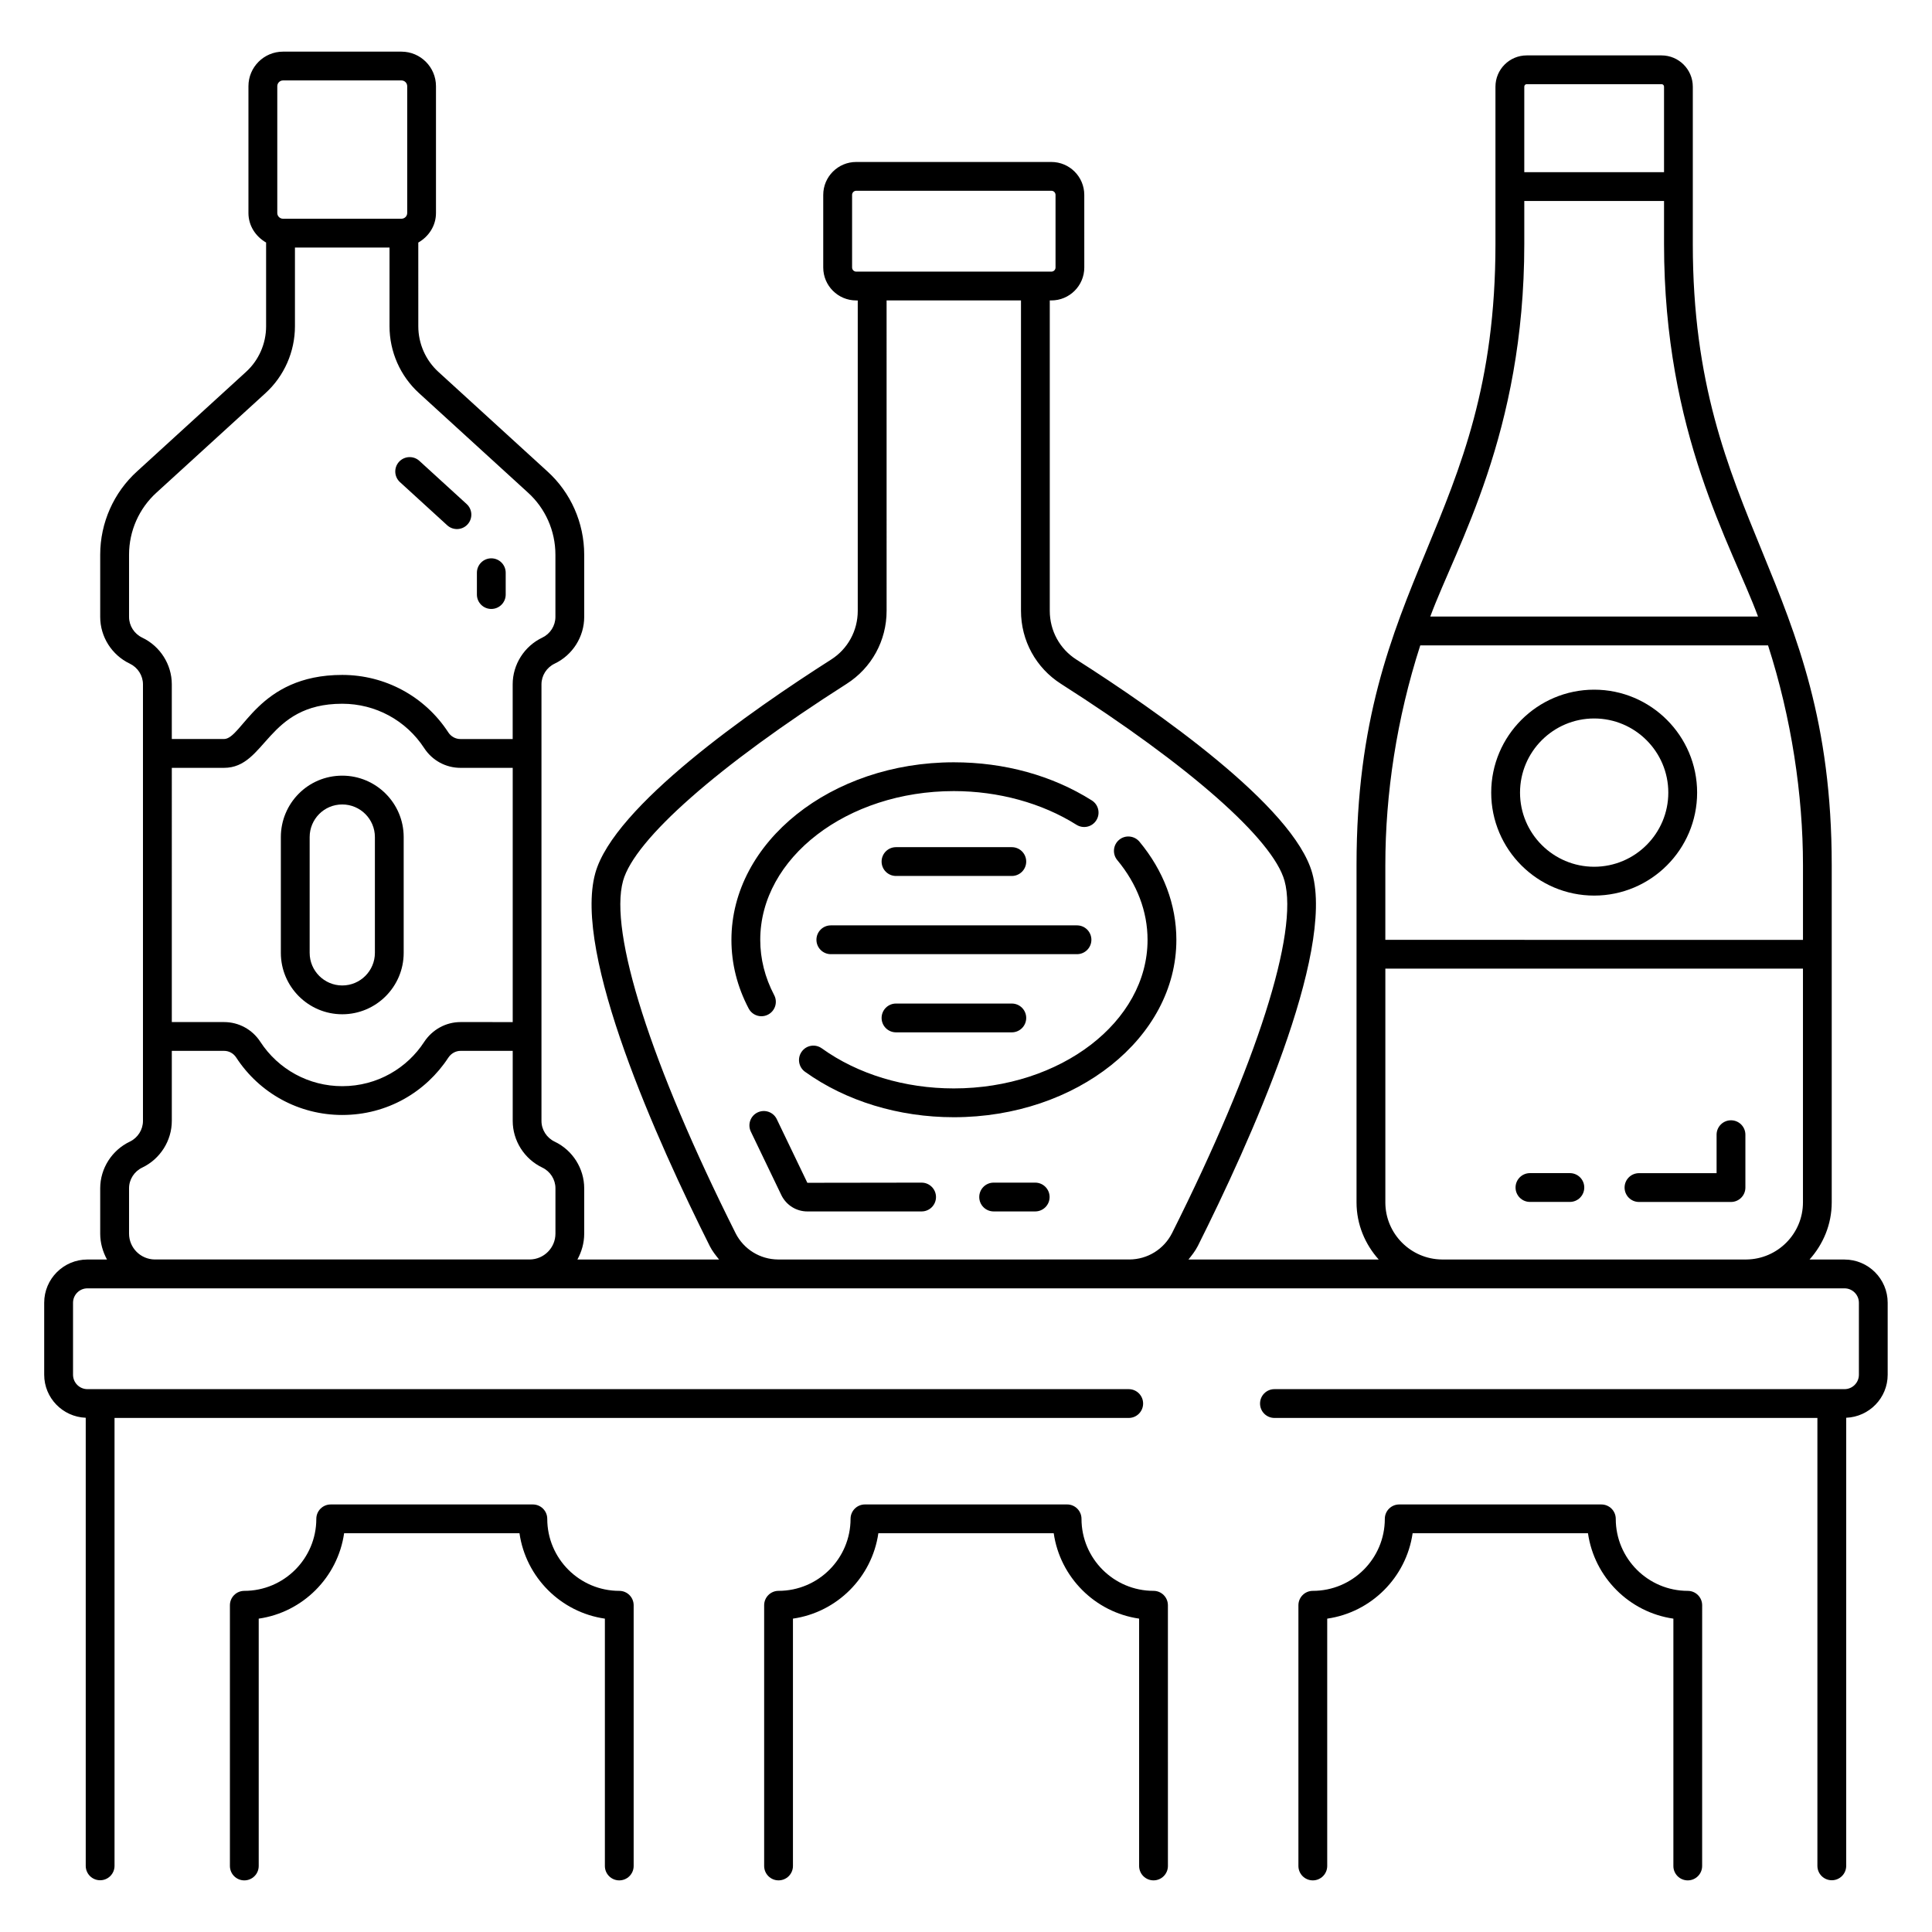 <?xml version="1.0" encoding="UTF-8"?>
<!-- Uploaded to: SVG Repo, www.svgrepo.com, Generator: SVG Repo Mixer Tools -->
<svg fill="#000000" width="800px" height="800px" version="1.1" viewBox="144 144 512 512" xmlns="http://www.w3.org/2000/svg">
 <g>
  <path d="m418.34 457.41h-11.012c-2.109 0-3.816 1.707-3.816 3.816s1.707 3.816 3.816 3.816h11.012c2.109 0 3.816-1.707 3.816-3.816s-1.707-3.816-3.816-3.816z"/>
  <path d="m388.23 457.41-30.273 0.043-8.102-16.859c-0.91-1.898-3.184-2.691-5.09-1.785-1.902 0.914-2.699 3.195-1.781 5.094l8.148 16.949c1.328 2.582 3.938 4.191 6.812 4.191h30.289c2.109 0 3.816-1.707 3.816-3.816-0.004-2.109-1.711-3.816-3.82-3.816z"/>
  <path d="m455.75 393.07c0-9.316-3.383-18.312-9.789-26.02-1.355-1.613-3.766-1.836-5.375-0.492-1.625 1.344-1.84 3.754-0.5 5.375 5.254 6.312 8.027 13.625 8.027 21.137 0 21.707-23.035 39.371-51.348 39.371-13.023 0-25.441-3.769-34.977-10.617-1.723-1.234-4.109-0.852-5.328 0.875-1.23 1.711-0.836 4.098 0.871 5.328 10.824 7.769 24.832 12.047 39.434 12.047 32.531 0 58.984-21.082 58.984-47.004z"/>
  <path d="m345.79 413.31c0.605 0 1.207-0.141 1.773-0.441 1.863-0.98 2.586-3.289 1.602-5.152-2.445-4.664-3.691-9.594-3.691-14.652 0-21.734 23.012-39.418 51.293-39.418 11.832 0 23.371 3.172 32.508 8.926 1.789 1.121 4.144 0.602 5.262-1.191 1.125-1.785 0.59-4.141-1.191-5.262-10.488-6.613-23.141-10.105-36.578-10.105-32.496 0-58.93 21.109-58.93 47.051 0 6.309 1.535 12.43 4.57 18.199 0.684 1.309 2.012 2.047 3.383 2.047z"/>
  <path d="m412.14 376.14c2.109 0 3.816-1.707 3.816-3.816s-1.707-3.816-3.816-3.816h-30.691c-2.109 0-3.816 1.707-3.816 3.816s1.707 3.816 3.816 3.816z"/>
  <path d="m433.23 393.05c0-2.109-1.707-3.816-3.816-3.816h-65.234c-2.109 0-3.816 1.707-3.816 3.816s1.707 3.816 3.816 3.816h65.234c2.109 0 3.816-1.707 3.816-3.816z"/>
  <path d="m381.45 409.95c-2.109 0-3.816 1.707-3.816 3.816s1.707 3.816 3.816 3.816h30.691c2.109 0 3.816-1.707 3.816-3.816s-1.707-3.816-3.816-3.816z"/>
  <path d="m602.73 440.89c-2.109 0-3.816 1.707-3.816 3.816v10.195h-20.566c-2.109 0-3.816 1.707-3.816 3.816s1.707 3.816 3.816 3.816h24.383c2.109 0 3.816-1.707 3.816-3.816v-14.012c0-2.109-1.707-3.816-3.816-3.816z"/>
  <path d="m560.03 454.89h-10.578c-2.109 0-3.816 1.707-3.816 3.816 0 2.109 1.707 3.816 3.816 3.816h10.578c2.109 0 3.816-1.707 3.816-3.816 0.004-2.109-1.703-3.816-3.816-3.816z"/>
  <path d="m566.47 381.34c15.043 0 27.285-12.242 27.285-27.285s-12.242-27.285-27.285-27.285c-15.043 0-27.285 12.242-27.285 27.285 0.004 15.043 12.242 27.285 27.285 27.285zm0-46.938c10.832 0 19.648 8.816 19.648 19.648 0 10.836-8.82 19.648-19.648 19.648-10.832 0-19.648-8.816-19.648-19.648s8.816-19.648 19.648-19.648z"/>
  <path d="m262.52 283.21c1.551 1.414 3.965 1.32 5.391-0.242 1.422-1.559 1.312-3.973-0.246-5.394l-12.523-11.438c-1.559-1.422-3.965-1.305-5.391 0.242-1.422 1.559-1.312 3.973 0.246 5.394z"/>
  <path d="m274.2 305.38c2.109 0 3.816-1.707 3.816-3.816v-5.785c0-2.109-1.707-3.816-3.816-3.816-2.109 0-3.816 1.707-3.816 3.816v5.785c0 2.109 1.707 3.816 3.816 3.816z"/>
  <path d="m234.7 412.79c8.977 0 16.281-7.301 16.281-16.277v-30.676c0-8.98-7.305-16.281-16.281-16.281-9.129 0-16.273 7.398-16.273 16.281v30.676c0 8.977 7.301 16.277 16.273 16.277zm-8.637-46.953c0-4.707 3.777-8.648 8.641-8.648 4.769 0 8.648 3.879 8.648 8.648v30.676c0 4.766-3.875 8.645-8.648 8.645-4.762 0-8.641-3.875-8.641-8.645z"/>
  <path d="m166.72 519.72v118.75c0 2.109 1.707 3.816 3.816 3.816 2.109 0 3.816-1.707 3.816-3.816v-118.7h268.77c2.109 0 3.816-1.707 3.816-3.816s-1.707-3.816-3.816-3.816h-275.95c-2.102 0-3.816-1.711-3.816-3.816v-19.082c0-2.106 1.715-3.816 3.816-3.816 87.27 0.012 76.066 0.02 465.64 0 2.102 0 3.816 1.711 3.816 3.816v19.082c0 2.106-1.715 3.816-3.816 3.816h-151.07c-2.109 0-3.816 1.707-3.816 3.816s1.707 3.816 3.816 3.816h143.89v118.7c0 2.109 1.707 3.816 3.816 3.816 2.109 0 3.816-1.707 3.816-3.816l0.004-118.75c6.098-0.25 10.988-5.246 10.988-11.402v-19.082c0-6.312-5.137-11.449-11.449-11.449h-9.262c3.617-4.035 5.883-9.309 5.883-15.141v-89.414c0-75.672-36.816-90.836-36.816-164.57v-41.691c0-4.57-3.719-8.289-8.289-8.289h-35.73c-4.57 0-8.281 3.719-8.281 8.289v41.691c0 74.359-36.816 88.086-36.816 164.57v89.414c0 5.832 2.266 11.105 5.883 15.141h-50.43c0.891-1.105 1.785-2.219 2.449-3.523 0.008-0.008 0.008-0.012 0.016-0.02 13.879-27.707 36.289-77.395 30.348-98.84-4.906-17.727-41.262-43.078-62.5-56.609-4.422-2.82-7.059-7.648-7.059-12.914v-82.266h0.418c4.816 0 8.73-3.914 8.73-8.727l-0.004-19.238c0-4.812-3.914-8.727-8.73-8.727h-51.719c-4.816 0-8.73 3.914-8.73 8.727v19.242c0 4.812 3.914 8.727 8.73 8.727h0.418v82.262c0 5.269-2.641 10.098-7.059 12.91-21.238 13.539-57.594 38.887-62.5 56.613-5.941 21.445 16.469 71.133 30.363 98.859 0.664 1.305 1.555 2.418 2.449 3.523h-37.547c1.113-2.051 1.801-4.363 1.801-6.856v-12.02c0-5.246-3.07-10.098-7.828-12.363-2.125-1.016-3.496-3.164-3.496-5.481v-97.391-18.324c0-2.32 1.371-4.469 3.488-5.481 4.762-2.266 7.836-7.117 7.836-12.367v-16.504c0-8.438-3.57-16.5-9.789-22.105l-28.848-26.34c-3.383-3.082-5.328-7.488-5.328-12.082l-0.004-22.191c2.75-1.582 4.688-4.434 4.688-7.828v-33.613c0-5.051-4.109-9.156-9.16-9.156h-31.379c-5.055 0-9.16 4.109-9.16 9.156v33.613c0 3.391 1.934 6.238 4.68 7.82v22.195c0 4.598-1.938 9.004-5.324 12.086l-28.832 26.324c-6.231 5.625-9.809 13.688-9.809 22.121v16.504c0 5.246 3.078 10.102 7.844 12.367 2.117 1.012 3.488 3.16 3.488 5.481v18.324 97.391c0 2.316-1.371 4.465-3.488 5.481-4.762 2.266-7.844 7.121-7.844 12.363v12.02c0 2.492 0.691 4.805 1.801 6.856l-5.195-0.004c-6.312 0-11.449 5.137-11.449 11.449v19.082c0 6.16 4.898 11.164 10.996 11.406zm353.67-204.69h92.16c6.188 19.203 9.258 39.594 9.258 58.199v19.844l-110.68-0.004v-19.844c0-18.809 2.996-38.785 9.258-58.195zm27.562-148.07c0-0.363 0.289-0.656 0.648-0.656h35.73c0.367 0 0.656 0.293 0.656 0.656v22.672h-37.035zm0 41.688v-11.383h37.035v11.383c0 50.312 17.891 79.754 24.91 98.742h-86.859c6.965-18.82 24.914-48.535 24.914-98.742zm-36.82 253.99v-61.938h110.67v61.938c0 8.305-6.719 15.059-15.008 15.141h-80.656c-8.285-0.082-15.008-6.832-15.008-15.141zm-141.32-247.75v-19.238c0-0.605 0.492-1.094 1.098-1.094h51.719c0.605 0 1.098 0.488 1.098 1.094v19.242c0 0.605-0.492 1.094-1.098 1.094-44.457-0.016-52.996 0.004-51.719 0-0.605-0.004-1.098-0.492-1.098-1.098zm-30.871 255.93c-22.461-44.809-33.605-79.719-29.824-93.383 3.051-10.984 25.195-30.504 59.25-52.207 6.633-4.227 10.594-11.461 10.594-19.352l-0.004-82.266h35.617v82.262c0 7.887 3.957 15.117 10.594 19.352 34.051 21.703 56.199 41.223 59.25 52.207 3.781 13.664-7.363 48.566-29.816 93.367-2.176 4.281-6.488 6.938-11.262 6.977l-93.145 0.004c-4.781-0.039-9.086-2.699-11.254-6.961zm-149.41-123.33h13.82c11.25 0 11.23-16.988 31.348-16.988 8.812 0 16.93 4.402 21.73 11.777 2.133 3.262 5.719 5.211 9.602 5.211h13.844v67.375l-13.824-0.004c-3.867 0-7.477 1.969-9.652 5.277-4.434 6.824-12.324 11.711-21.699 11.711-8.805 0-16.922-4.402-21.723-11.781-2.133-3.262-5.719-5.207-9.602-5.207h-13.844zm27.953-180.65c0-0.844 0.688-1.523 1.527-1.523h31.375c0.844 0 1.527 0.684 1.527 1.523v33.613c0 0.832-0.672 1.5-1.5 1.516h-31.43c-0.828-0.016-1.5-0.684-1.5-1.516zm-35.797 146.14c-2.117-1.012-3.488-3.16-3.488-5.481v-16.504c0-6.277 2.652-12.273 7.305-16.473l28.848-26.332c4.965-4.519 7.812-10.984 7.812-17.727v-20.855h25.062v20.855c0 6.738 2.848 13.203 7.82 17.723l28.863 26.352c4.629 4.18 7.281 10.176 7.281 16.457v16.504c0 2.32-1.363 4.469-3.481 5.481-4.762 2.266-7.844 7.121-7.844 12.367v14.508h-13.844c-1.289 0-2.488-0.656-3.207-1.75-6.211-9.543-16.727-15.242-28.125-15.242-22.414 0-26.461 16.988-31.348 16.988h-13.812v-14.508c0-5.242-3.082-10.098-7.844-12.363zm-3.488 157.94v-12.02c0-2.316 1.371-4.465 3.496-5.477 4.758-2.273 7.836-7.125 7.836-12.367v-18.566h13.844c1.297 0 2.488 0.652 3.207 1.746 6.211 9.547 16.719 15.246 28.117 15.246 12 0 22.191-6.156 28.09-15.16 0.754-1.148 1.977-1.832 3.266-1.832h13.82v18.566c0 5.242 3.078 10.094 7.844 12.367 2.117 1.012 3.481 3.156 3.481 5.477v12.02c0 3.762-3.039 6.812-6.793 6.856h-99.406c-3.754-0.043-6.801-3.094-6.801-6.856z"/>
  <path d="m308.11 642.32c2.109 0 3.816-1.707 3.816-3.816v-69.094c0-2.109-1.707-3.816-3.816-3.816-10.527 0-19.082-8.562-19.082-19.082 0-2.109-1.707-3.816-3.816-3.816h-53.57c-2.109 0-3.816 1.707-3.816 3.816 0 10.523-8.559 19.082-19.082 19.082-2.109 0-3.816 1.707-3.816 3.816v69.094c0 2.109 1.707 3.816 3.816 3.816s3.816-1.707 3.816-3.816v-65.547c11.68-1.676 20.949-10.941 22.633-22.629h46.473c1.684 11.684 10.949 20.949 22.633 22.629v65.547c-0.004 2.109 1.703 3.816 3.812 3.816z"/>
  <path d="m449.69 565.59c-10.527 0-19.082-8.562-19.082-19.082 0-2.109-1.707-3.816-3.816-3.816h-53.57c-2.109 0-3.816 1.707-3.816 3.816 0 10.523-8.559 19.082-19.082 19.082-2.109 0-3.816 1.707-3.816 3.816v69.094c0 2.109 1.707 3.816 3.816 3.816s3.816-1.707 3.816-3.816v-65.547c11.68-1.676 20.949-10.941 22.633-22.629h46.473c1.684 11.684 10.949 20.949 22.633 22.629v65.547c0 2.109 1.707 3.816 3.816 3.816 2.109 0 3.816-1.707 3.816-3.816l-0.004-69.094c0-2.109-1.707-3.816-3.816-3.816z"/>
  <path d="m591.27 642.32c2.109 0 3.816-1.707 3.816-3.816l0.004-69.094c0-2.109-1.707-3.816-3.816-3.816-10.527 0-19.082-8.562-19.082-19.082 0-2.109-1.707-3.816-3.816-3.816h-53.57c-2.109 0-3.816 1.707-3.816 3.816 0 10.523-8.559 19.082-19.082 19.082-2.109 0-3.816 1.707-3.816 3.816v69.094c0 2.109 1.707 3.816 3.816 3.816s3.816-1.707 3.816-3.816v-65.547c11.68-1.676 20.949-10.941 22.633-22.629h46.473c1.684 11.684 10.949 20.949 22.633 22.629v65.547c-0.008 2.109 1.699 3.816 3.809 3.816z"/>
 </g>
</svg>